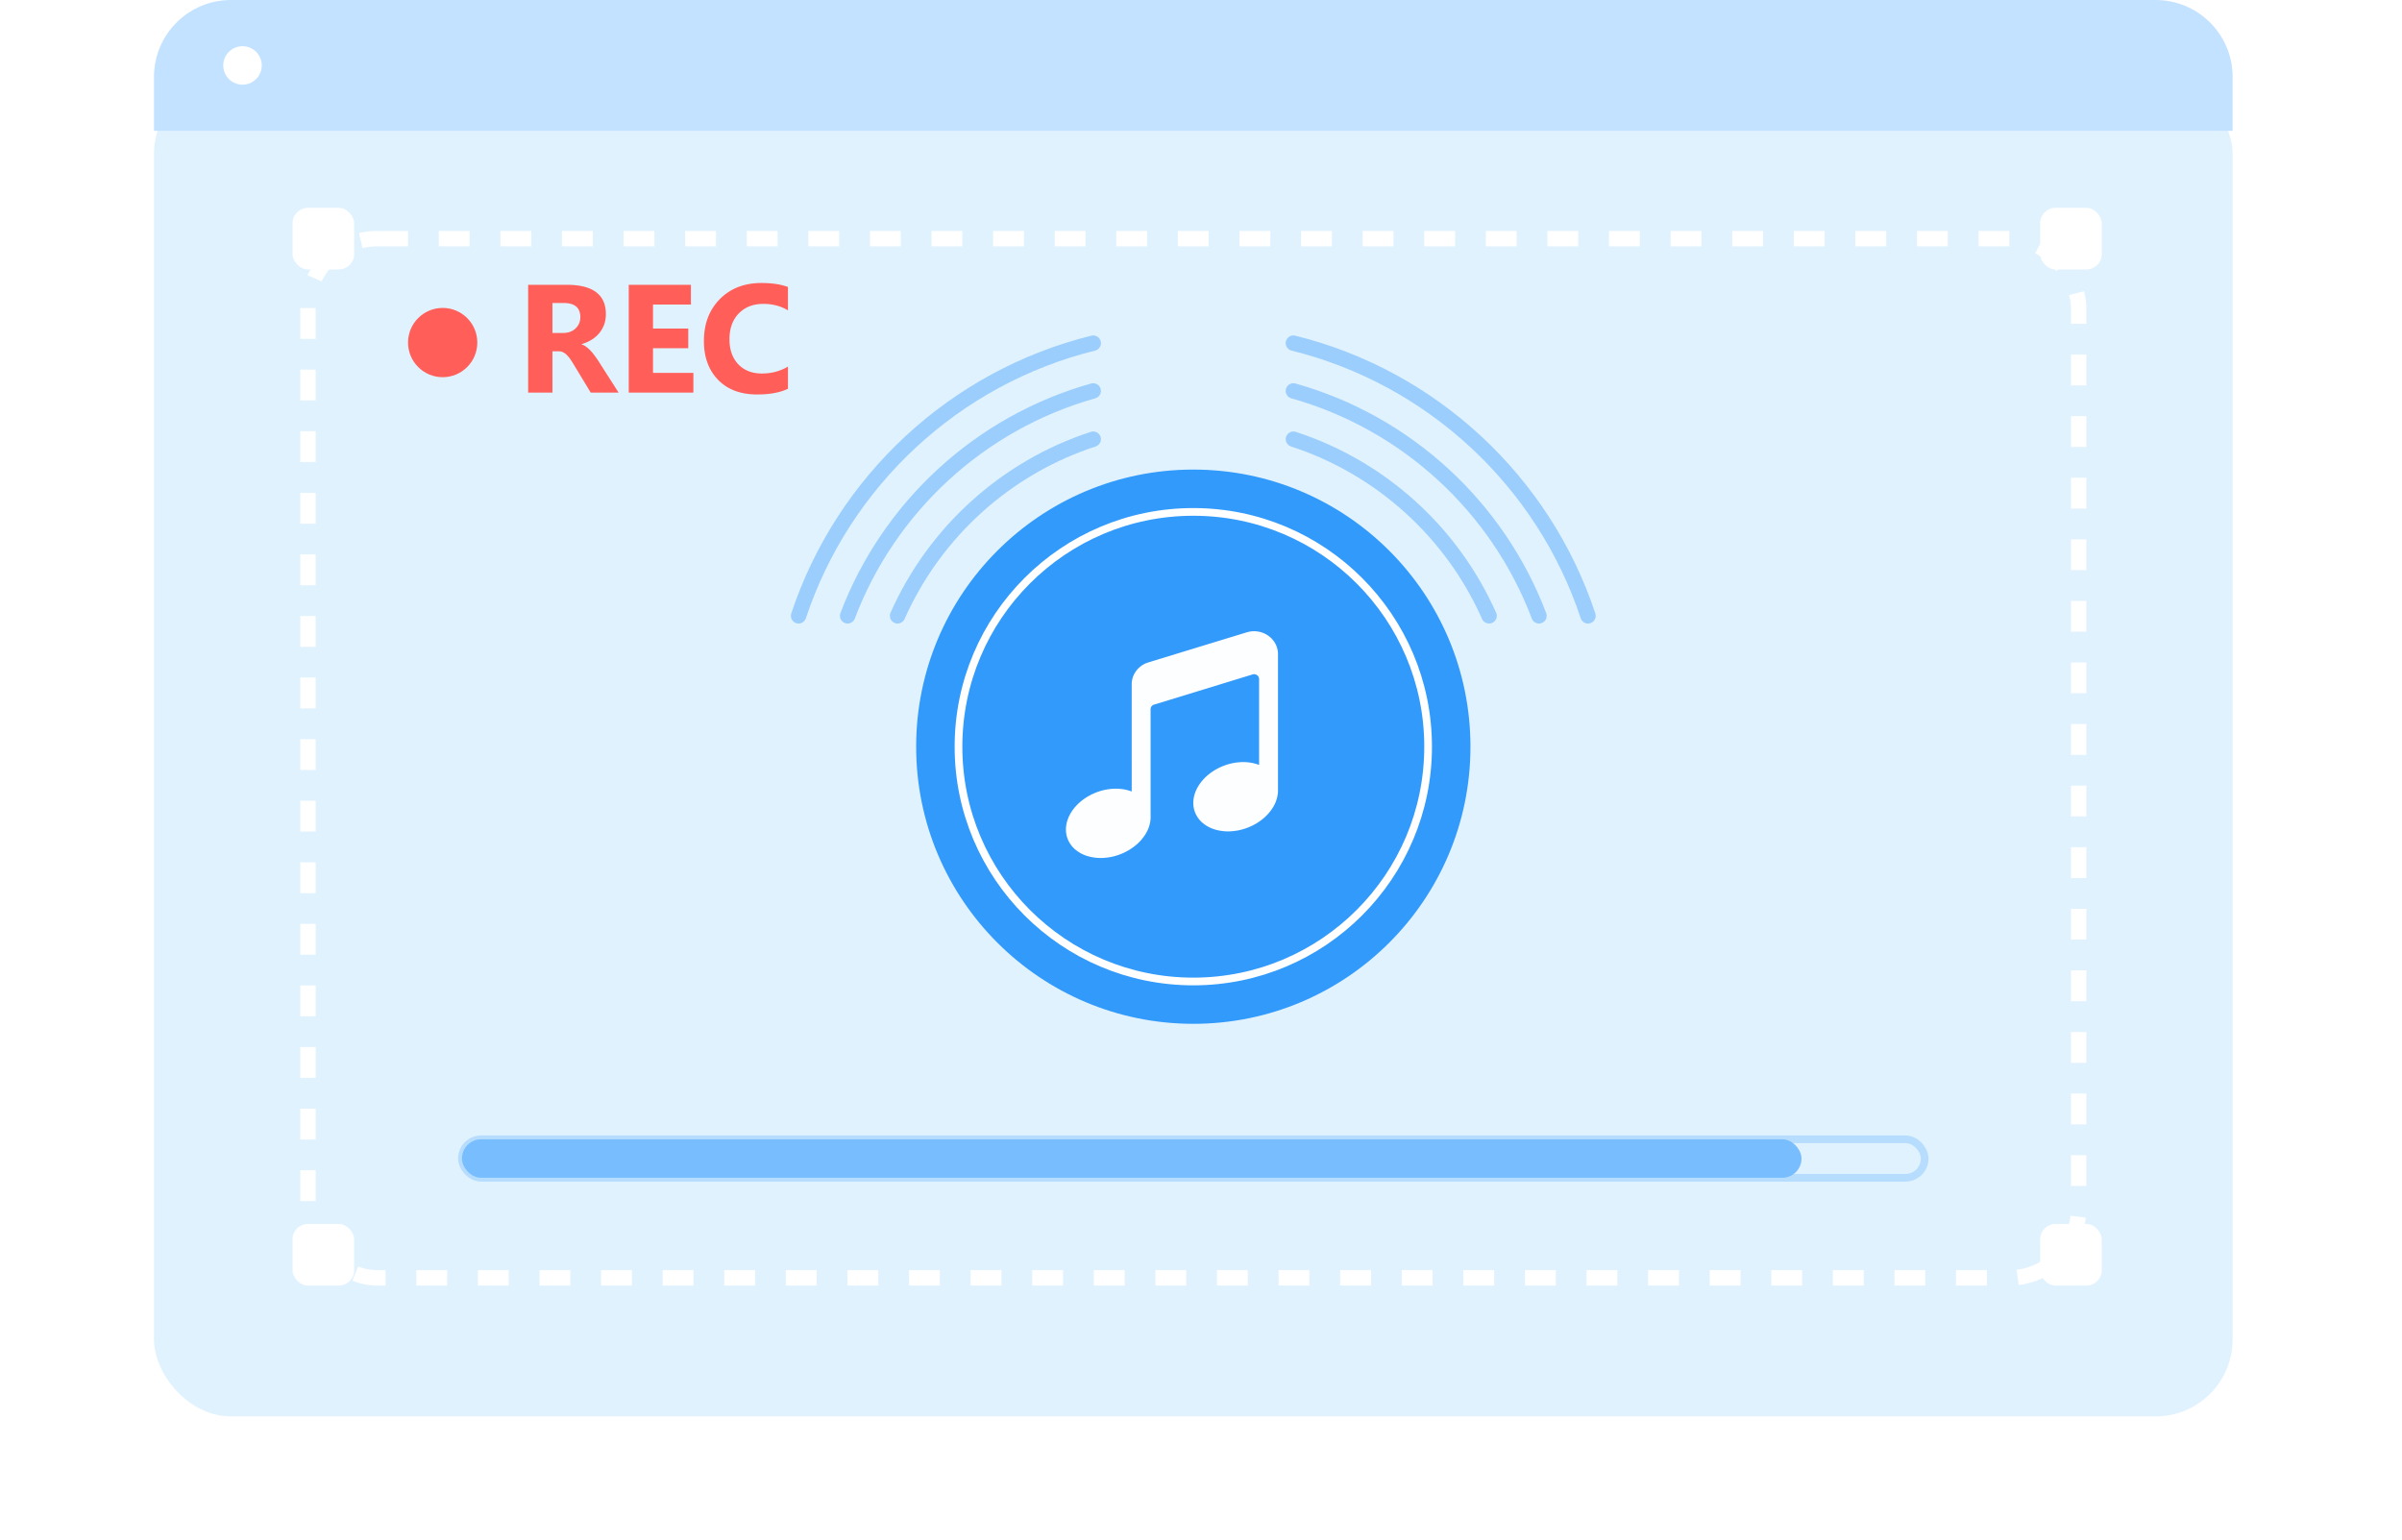 <svg xmlns="http://www.w3.org/2000/svg" width="312" height="200" fill="none"><g filter="url(#a)"><rect width="270" height="174" x="20" fill="#E1F2FF" rx="10"/></g><g filter="url(#b)"><rect width="232" height="137" x="39" y="25" fill="#E1F2FF" rx="10"/><rect width="230" height="135" x="40" y="26" stroke="#fff" stroke-dasharray="4 4" stroke-width="2" rx="9"/></g><g filter="url(#c)"><rect width="8" height="8" x="265" y="23" fill="#fff" rx="2"/></g><g filter="url(#d)"><rect width="8" height="8" x="38" y="23" fill="#fff" rx="2"/></g><g filter="url(#e)"><rect width="8" height="8" x="38" y="155" fill="#fff" rx="2"/></g><g filter="url(#f)"><rect width="8" height="8" x="265" y="155" fill="#fff" rx="2"/></g><g opacity=".6"><rect width="190" height="5" x="60" y="148" stroke="#9BCFFD" rx="2.5"/><rect width="174" height="5" x="60" y="148" fill="#329AFB" rx="2.5"/></g><path fill="#C3E2FF" d="M20 10c0-5.523 4.477-10 10-10h250c5.523 0 10 4.477 10 10v7H20v-7Z"/><circle cx="31.5" cy="8.5" r="2.5" fill="#fff"/><circle cx="155" cy="97" r="36" fill="#329AFB"/><circle cx="155" cy="97" r="30.5" stroke="#fff"/><path fill="#fff" fill-rule="evenodd" d="m149.206 86.035 12.764-3.901c2.007-.59 4.03.84 4.03 2.841v17.668c.002.172-.008.347-.031.522a4.402 4.402 0 0 1-.637 1.743 5.966 5.966 0 0 1-1.374 1.528 7.172 7.172 0 0 1-1.9 1.082 7.21 7.21 0 0 1-2.137.47 6.052 6.052 0 0 1-2.049-.214 4.477 4.477 0 0 1-1.649-.864 3.462 3.462 0 0 1-.998-1.383 3.444 3.444 0 0 1-.194-1.692c.075-.59.292-1.182.637-1.743a5.966 5.966 0 0 1 1.374-1.528 7.174 7.174 0 0 1 1.9-1.082 7.2 7.2 0 0 1 2.137-.47 6.03 6.03 0 0 1 2.049.214c.144.042.284.09.42.143V88.215c0-.383-.337-.634-.658-.634-.062 0-.123.015-.184.03l-12.779 3.916a.618.618 0 0 0-.475.604v13.824c.012.219.003.442-.025.666a4.42 4.42 0 0 1-.638 1.743 5.966 5.966 0 0 1-1.374 1.528 7.172 7.172 0 0 1-1.9 1.082 7.21 7.21 0 0 1-2.137.47 6.027 6.027 0 0 1-2.049-.214 4.462 4.462 0 0 1-1.649-.864 3.462 3.462 0 0 1-.998-1.383c-.413-1.066-.254-2.301.443-3.435.697-1.133 1.875-2.072 3.274-2.61 1.399-.537 2.904-.629 4.186-.256.142.042.281.088.415.141V88.892c0-.641.214-1.265.611-1.78a3.108 3.108 0 0 1 1.595-1.076Z" clip-rule="evenodd" opacity=".99"/><circle cx="57.5" cy="44.5" r="4.5" fill="#FF5F58"/><path fill="#FF5F58" d="M80.35 51h-3.623l-2.178-3.603a12.156 12.156 0 0 0-.469-.733 3.63 3.63 0 0 0-.459-.547 1.59 1.59 0 0 0-.478-.351 1.147 1.147 0 0 0-.537-.127h-.85V51h-3.154V36.996h5c3.398 0 5.097 1.27 5.097 3.809 0 .488-.075.94-.224 1.357a3.77 3.77 0 0 1-.635 1.113 3.99 3.99 0 0 1-.996.86c-.384.24-.814.43-1.29.566v.04c.209.064.41.172.606.322.196.143.384.312.567.507.182.196.354.407.517.635.17.221.322.44.46.654L80.35 51Zm-8.594-11.64v3.896h1.367c.677 0 1.22-.196 1.63-.586.418-.397.626-.889.626-1.475 0-1.224-.733-1.836-2.197-1.836h-1.426ZM90.066 51h-8.398V36.996h8.076v2.569h-4.922v3.115h4.58v2.558h-4.58v3.203h5.244V51Zm12.286-.498c-1.023.495-2.357.742-4.004.742-2.149 0-3.838-.631-5.069-1.894-1.23-1.263-1.845-2.946-1.845-5.05 0-2.239.69-4.055 2.07-5.448 1.387-1.394 3.183-2.09 5.39-2.09 1.368 0 2.52.172 3.458.517v3.037c-.938-.56-2.006-.84-3.204-.84-1.315 0-2.376.414-3.183 1.24-.807.828-1.211 1.947-1.211 3.36 0 1.354.38 2.435 1.142 3.242.762.801 1.788 1.202 3.077 1.202 1.23 0 2.356-.3 3.379-.899v2.881Z"/><path stroke="#329AFB" stroke-linecap="round" stroke-width="2" d="M142.002 57.051C130.628 60.75 121.385 69.171 116.586 80m51.419-22.949C179.378 60.75 188.621 69.171 193.42 80" opacity=".4"/><path stroke="#329AFB" stroke-linecap="round" stroke-width="2" d="M141.999 50.782c-14.7 4.126-26.545 15.077-31.901 29.218m57.903-29.218c14.7 4.126 26.545 15.077 31.902 29.218" opacity=".4"/><path stroke="#329AFB" stroke-linecap="round" stroke-width="2" d="M142.001 44.575C123.975 49.03 109.517 62.539 103.73 80M168 44.575C186.026 49.03 200.483 62.539 206.27 80" opacity=".4"/><defs><filter id="a" width="290" height="194" x="10" y="0" color-interpolation-filters="sRGB" filterUnits="userSpaceOnUse"><feFlood flood-opacity="0" result="BackgroundImageFix"/><feColorMatrix in="SourceAlpha" result="hardAlpha" values="0 0 0 0 0 0 0 0 0 0 0 0 0 0 0 0 0 0 127 0"/><feOffset dy="10"/><feGaussianBlur stdDeviation="5"/><feColorMatrix values="0 0 0 0 0 0 0 0 0 0 0 0 0 0 0 0 0 0 0.05 0"/><feBlend in2="BackgroundImageFix" result="effect1_dropShadow_2117_7012"/><feBlend in="SourceGraphic" in2="effect1_dropShadow_2117_7012" result="shape"/></filter><filter id="b" width="242" height="147" x="34" y="25" color-interpolation-filters="sRGB" filterUnits="userSpaceOnUse"><feFlood flood-opacity="0" result="BackgroundImageFix"/><feColorMatrix in="SourceAlpha" result="hardAlpha" values="0 0 0 0 0 0 0 0 0 0 0 0 0 0 0 0 0 0 127 0"/><feOffset dy="5"/><feGaussianBlur stdDeviation="2.5"/><feColorMatrix values="0 0 0 0 0 0 0 0 0 0 0 0 0 0 0 0 0 0 0.1 0"/><feBlend in2="BackgroundImageFix" result="effect1_dropShadow_2117_7012"/><feBlend in="SourceGraphic" in2="effect1_dropShadow_2117_7012" result="shape"/></filter><filter id="c" width="16" height="16" x="261" y="23" color-interpolation-filters="sRGB" filterUnits="userSpaceOnUse"><feFlood flood-opacity="0" result="BackgroundImageFix"/><feColorMatrix in="SourceAlpha" result="hardAlpha" values="0 0 0 0 0 0 0 0 0 0 0 0 0 0 0 0 0 0 127 0"/><feOffset dy="4"/><feGaussianBlur stdDeviation="2"/><feComposite in2="hardAlpha" operator="out"/><feColorMatrix values="0 0 0 0 0 0 0 0 0 0 0 0 0 0 0 0 0 0 0.1 0"/><feBlend in2="BackgroundImageFix" result="effect1_dropShadow_2117_7012"/><feBlend in="SourceGraphic" in2="effect1_dropShadow_2117_7012" result="shape"/></filter><filter id="d" width="16" height="16" x="34" y="23" color-interpolation-filters="sRGB" filterUnits="userSpaceOnUse"><feFlood flood-opacity="0" result="BackgroundImageFix"/><feColorMatrix in="SourceAlpha" result="hardAlpha" values="0 0 0 0 0 0 0 0 0 0 0 0 0 0 0 0 0 0 127 0"/><feOffset dy="4"/><feGaussianBlur stdDeviation="2"/><feComposite in2="hardAlpha" operator="out"/><feColorMatrix values="0 0 0 0 0 0 0 0 0 0 0 0 0 0 0 0 0 0 0.1 0"/><feBlend in2="BackgroundImageFix" result="effect1_dropShadow_2117_7012"/><feBlend in="SourceGraphic" in2="effect1_dropShadow_2117_7012" result="shape"/></filter><filter id="e" width="16" height="16" x="34" y="155" color-interpolation-filters="sRGB" filterUnits="userSpaceOnUse"><feFlood flood-opacity="0" result="BackgroundImageFix"/><feColorMatrix in="SourceAlpha" result="hardAlpha" values="0 0 0 0 0 0 0 0 0 0 0 0 0 0 0 0 0 0 127 0"/><feOffset dy="4"/><feGaussianBlur stdDeviation="2"/><feComposite in2="hardAlpha" operator="out"/><feColorMatrix values="0 0 0 0 0 0 0 0 0 0 0 0 0 0 0 0 0 0 0.1 0"/><feBlend in2="BackgroundImageFix" result="effect1_dropShadow_2117_7012"/><feBlend in="SourceGraphic" in2="effect1_dropShadow_2117_7012" result="shape"/></filter><filter id="f" width="16" height="16" x="261" y="155" color-interpolation-filters="sRGB" filterUnits="userSpaceOnUse"><feFlood flood-opacity="0" result="BackgroundImageFix"/><feColorMatrix in="SourceAlpha" result="hardAlpha" values="0 0 0 0 0 0 0 0 0 0 0 0 0 0 0 0 0 0 127 0"/><feOffset dy="4"/><feGaussianBlur stdDeviation="2"/><feComposite in2="hardAlpha" operator="out"/><feColorMatrix values="0 0 0 0 0 0 0 0 0 0 0 0 0 0 0 0 0 0 0.1 0"/><feBlend in2="BackgroundImageFix" result="effect1_dropShadow_2117_7012"/><feBlend in="SourceGraphic" in2="effect1_dropShadow_2117_7012" result="shape"/></filter></defs></svg>